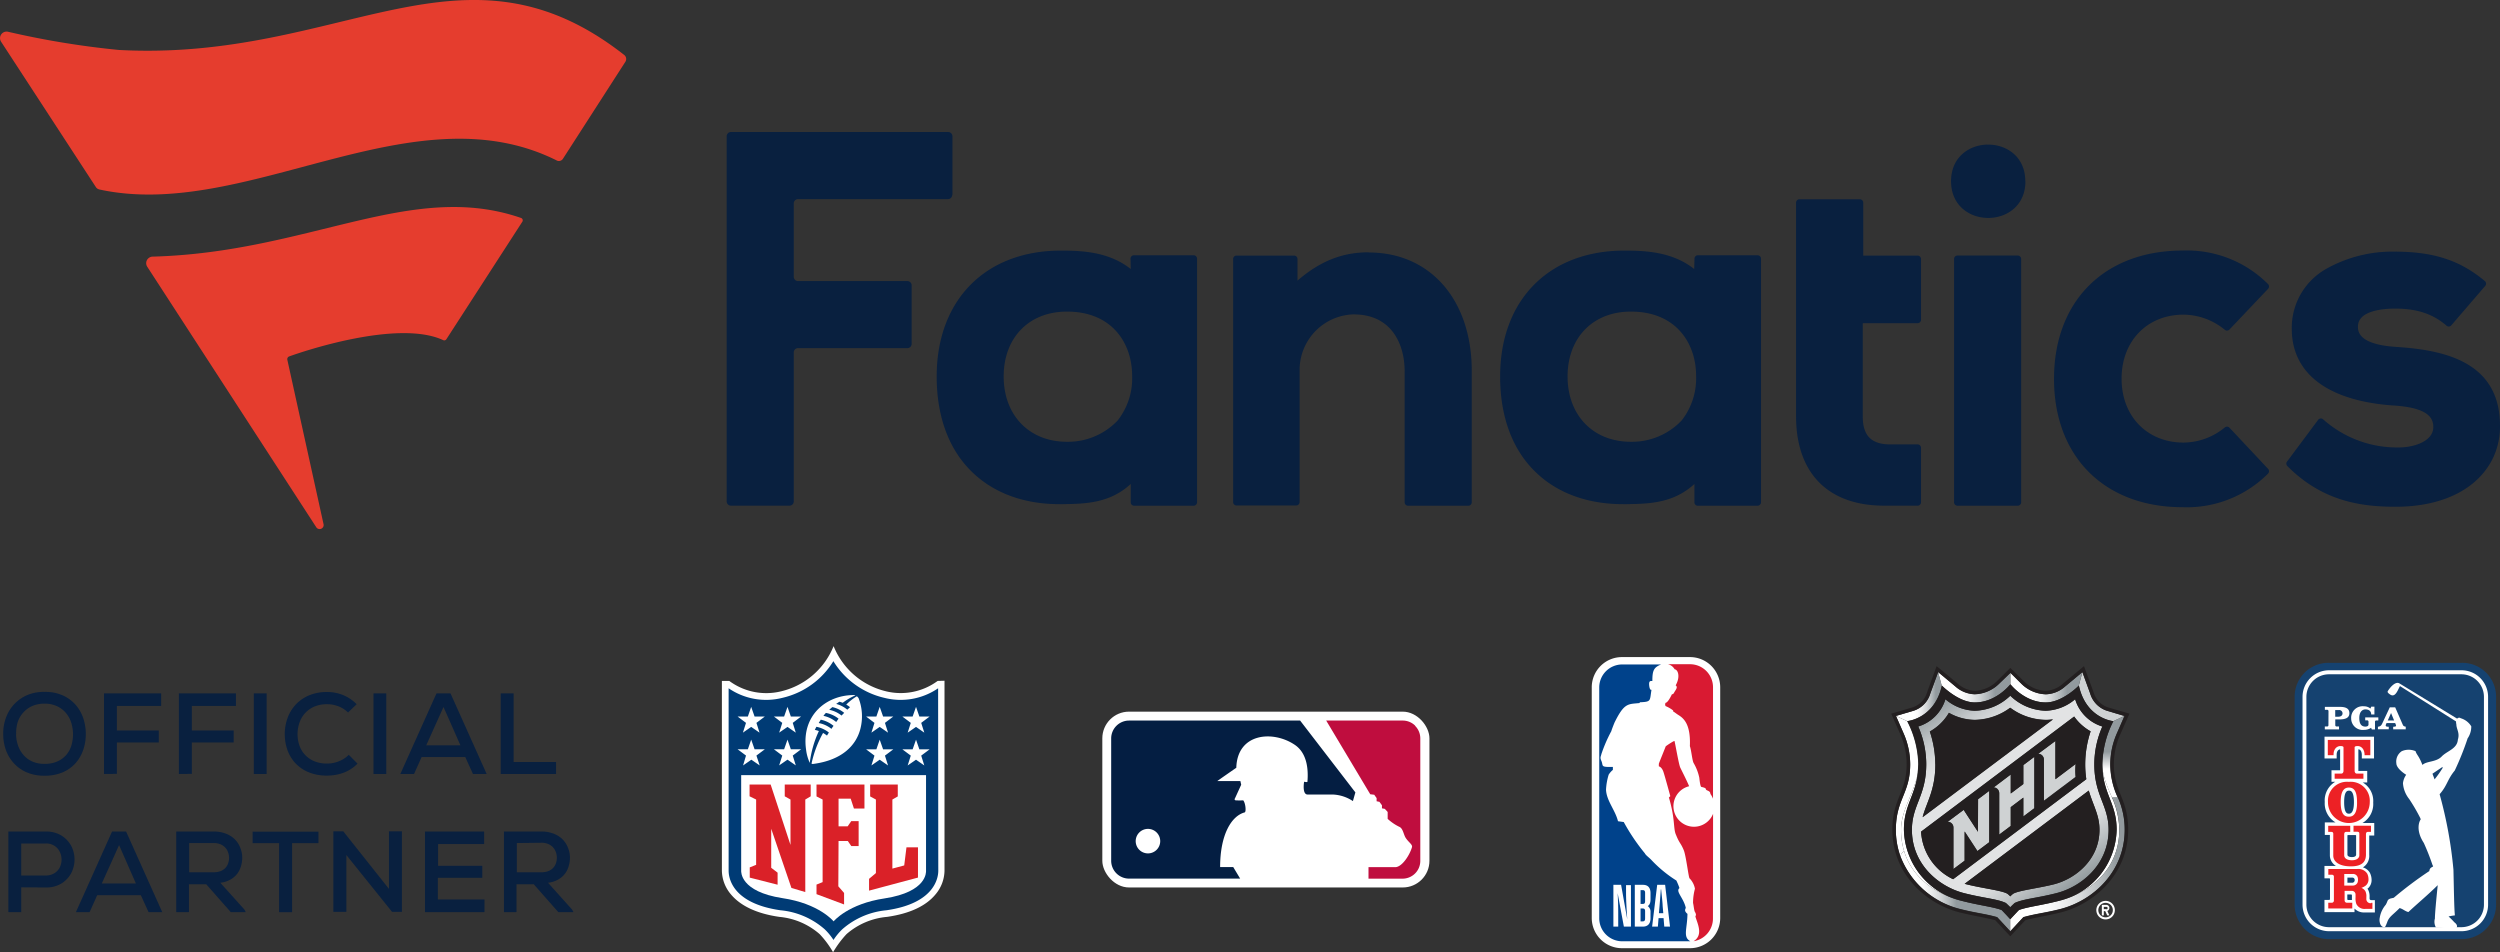 <svg xmlns="http://www.w3.org/2000/svg" xmlns:xlink="http://www.w3.org/1999/xlink" viewBox="0 0 434.38 165.45"><rect x="0" y="0" width="434.38" height="165.45" fill="#333333" stroke="none"/><defs><linearGradient id="prefix__NHL_SHIELD_8_-_2" x1="13007.72" x2="13025.81" y1="11207.36" y2="11207.36" gradientTransform="matrix(.28 0 0 .28 -3250.69 -2947.71)" gradientUnits="userSpaceOnUse"><stop offset=".11" stop-color="#fff"/><stop offset=".24" stop-color="#dbdddf"/><stop offset=".44" stop-color="#a6adb0"/><stop offset=".54" stop-color="#929a9e"/></linearGradient><linearGradient id="prefix__NHL_SHIELD_7_-_2" x1="367.22" x2="367.22" y1="138.58" y2="124.4" gradientUnits="userSpaceOnUse"><stop offset="0" stop-color="#fff"/><stop offset=".35" stop-color="#fff"/><stop offset=".56" stop-color="#929a9e"/><stop offset="1" stop-color="#929a9e"/></linearGradient><linearGradient id="prefix__NHL_SHIELD_6_-_2" x1="330.18" x2="349.29" y1="154.82" y2="154.82" gradientUnits="userSpaceOnUse"><stop offset=".15" stop-color="#fff"/><stop offset=".21" stop-color="#fafafa"/><stop offset=".28" stop-color="#ebeced"/><stop offset=".37" stop-color="#d2d5d7"/><stop offset=".45" stop-color="#afb5b8"/><stop offset=".51" stop-color="#929a9e"/></linearGradient><linearGradient id="prefix__NHL_SHIELD_5_-_2" x1="360.62" x2="337.97" y1="153.85" y2="121.5" gradientUnits="userSpaceOnUse"><stop offset="0" stop-color="#929a9e"/><stop offset=".01" stop-color="#979fa2"/><stop offset=".12" stop-color="#c0c4c6"/><stop offset=".2" stop-color="#d9dbdc"/><stop offset=".25" stop-color="#e2e3e4"/><stop offset=".75" stop-color="#e2e3e4"/><stop offset=".8" stop-color="#dadcdd"/><stop offset=".88" stop-color="#c4c8ca"/><stop offset=".97" stop-color="#a1a8ab"/><stop offset="1" stop-color="#929a9e"/></linearGradient><linearGradient id="prefix__NHL_SHIELD_4_-_2" x1="336.76" x2="349.29" y1="119.41" y2="119.41" gradientUnits="userSpaceOnUse"><stop offset=".25" stop-color="#fff"/><stop offset=".34" stop-color="#fafafa"/><stop offset=".45" stop-color="#ebeced"/><stop offset=".57" stop-color="#d2d5d7"/><stop offset=".7" stop-color="#afb5b8"/><stop offset=".79" stop-color="#929a9e"/></linearGradient><linearGradient id="prefix__NHL_SHIELD_3_-_2" x1="349.29" x2="369.17" y1="150.17" y2="150.17" gradientUnits="userSpaceOnUse"><stop offset=".2" stop-color="#fff"/><stop offset=".33" stop-color="#fafbfb"/><stop offset=".47" stop-color="#edeeef"/><stop offset=".62" stop-color="#d7dadb"/><stop offset=".78" stop-color="#b8bdc0"/><stop offset=".93" stop-color="#929a9e"/></linearGradient><linearGradient xlink:href="#prefix__NHL_SHIELD_4_-_2" id="prefix__NHL_SHIELD_2_-_2" x1="349.29" x2="361.82" y1="119.41" y2="119.41"/><linearGradient id="prefix__NHL_SHIELD_1_-_2" x1="329.43" x2="337.39" y1="121.03" y2="121.03" gradientUnits="userSpaceOnUse"><stop offset=".39" stop-color="#fff"/><stop offset=".47" stop-color="#fafafa"/><stop offset=".56" stop-color="#ebeced"/><stop offset=".67" stop-color="#d2d5d7"/><stop offset=".79" stop-color="#afb5b8"/><stop offset=".87" stop-color="#929a9e"/></linearGradient><clipPath id="prefix__clip-path"><path d="M398.7 115.09h37.75v48.08H398.7z" class="prefix__cls-1"/></clipPath><clipPath id="prefix__clip-path-2"><path d="M398.71 115.17h37.54v48.01h-37.54z" class="prefix__cls-1"/></clipPath><style>.prefix__cls-1{fill:none}.prefix__cls-2{fill:#fff}.prefix__cls-5{fill:#09203f}.prefix__cls-19{fill:#231f20}.prefix__cls-22{clip-path:url(#prefix__clip-path)}.prefix__cls-24{fill:#154270}</style></defs><g id="prefix__Layer_2" data-name="Layer 2"><g id="prefix__Layer_1-2" data-name="Layer 1"><path d="M293.65 114.17h-11.84a5.25 5.25 0 0 0-5.24 5.24v40.1a5.25 5.25 0 0 0 5.24 5.24h11.83a5.25 5.25 0 0 0 5.25-5.24v-40.1a5.25 5.25 0 0 0-5.24-5.24" class="prefix__cls-2"/><path fill="#d91a32" d="M290.71 123.44v.17c.36.21.54.39.91.62 1 .61 2.15 1.69 2 5.41.27.81.39 2.41.64 2.92a8.43 8.43 0 0 1 1 2.59s.14 1.46.33 1.57c1 .23.71.32.86.5s.73.19.73.72a3.47 3.47 0 0 1 .46.84v-19.37a4 4 0 0 0-4-4h-3.82a1.84 1.84 0 0 1 1.16.89c.49 0 1.08 1.15.17 2.79.4.27.09.67-.21 1.14-.08.15-.17.41-.44.4-.35.73-.77 1.44-1.09 1.48a.53.53 0 0 0 0 .58 5.52 5.52 0 0 1 1.31.76m6.93 17.95a3.57 3.57 0 1 1-4.16-4.79c-.41-1-1.28-2.69-1.54-3.24s-.83-3.94-1-4.61c0-.14-1.54.88-1.54.94s-1.14 2.82-1.18 3a4.4 4.4 0 0 0 0 .46s.51.07.81 1 1.18 4.17 1.18 4.17-.24.25-.25.23c1.13 3.77.73 5.4 1.24 6.5.63 1.56.81 1.36 1.35 2.67.39.95.83 4.71 1 4.88a3.48 3.48 0 0 1 .94 1.81 9.43 9.43 0 0 0-.33 2.48c.12.45.18 1.44.38 1.63 0 0 .19.37.1.54a.31.31 0 0 0-.06.21c.34 1.18 1.42 3.2-.33 4.26a4 4 0 0 0 3.37-4Z"/><path fill="#00428b" d="M293.14 158.74c-.64-.58-.21-.82-.24-1.05-.42-1.75-1.81-2.81-1.09-3.38-.18-.58-.54-1.31-.53-1.31a22.09 22.09 0 0 1-4.33-3.56c-.38-.42-1-.83-1.15-1.17a34.44 34.44 0 0 1-3.67-5.44l-1-.14c-.47-1.93-2-3.55-2.08-5.48a10.62 10.62 0 0 1 .46-2.61 3.42 3.42 0 0 1 .73-.83v-.52c-2.26.06-1.61-.17-2-1.05-.28-.61-.08-.74 0-1.16a25.27 25.27 0 0 1 1.73-4c.12-.44.56-1.5.56-1.5 1.69-3.43 2.32-3.18 4.32-3.38l.1-.14c2-.08 1.68-.24 2-2.17-.29.13-.38-.6-.38-.6-.16-1.11.3-.9.53-.92 0-1.81.23-2.38 1.53-2.88h-6.76a4 4 0 0 0-4 4v40.1a4 4 0 0 0 4 4h11.84c-1.35-.73-.55-2.13-.51-4.77"/><path d="M284.05 161v-7.26h1.41c.82 0 1.32.44 1.32 1.46v1.07c0 .66-.2 1-.48 1.16a1.21 1.21 0 0 1 .48 1.07v1.06c0 1-.54 1.44-1.32 1.44Zm1-3.15v2.24h.37c.33 0 .42-.18.42-.52v-1.23c0-.36-.11-.49-.43-.49Zm0-3.19v2.4h.36c.34 0 .43-.13.43-.52v-1.39c0-.34-.1-.49-.42-.49Zm4 4.87h-.87l-.12 1.47h-1l.88-7.26h1.38l.85 7.26h-1Zm-.43-5h-.05c-.06.87-.18 2.41-.22 2.89l-.11 1.25h.76l-.11-1.25c0-.49-.18-2-.26-2.89m-7.46 6.47h-.84v-7.26h1.34l1.07 6c-.09-1.42-.21-3.14-.21-4.61v-1.34h.85V161h-1.23l-1.08-5.81c.07 1.34.1 2.41.1 3.52Z" class="prefix__cls-2"/><path d="M237.84 43.87c10.69 0 17.88 8.26 17.88 20.56v22.85a.6.6 0 0 1-.6.59h-10.47a.59.59 0 0 1-.59-.59V64.51c0-4.78-2.32-9.88-8.83-9.88H235a9.66 9.66 0 0 0-9.19 9.61v23a.59.59 0 0 1-.59.59h-10.37a.59.59 0 0 1-.59-.59V45a.58.58 0 0 1 .59-.59h10a.58.58 0 0 1 .59.58v3.77c3.92-3.39 7.79-4.92 12.34-4.92m159.59 36.37a.59.59 0 0 0 .06.77c6.19 6.22 13 7.07 18.82 7.07 8.26 0 14.44-3.15 17-8.65a12.68 12.68 0 0 0 1.13-5.4c0-11.13-9.62-13.18-18-13.72-6.68-.42-6.68-2.77-6.68-3.54 0-2.82 4.52-3.12 6.46-3.12 3.77 0 6.54.91 8.9 2.94a.58.58 0 0 0 .83 0l5.92-6.88a.59.59 0 0 0-.07-.85c-4.32-3.62-8.93-5.11-15.74-5.11a23.46 23.46 0 0 0-11.66 2.91 11.74 11.74 0 0 0-6.14 10.49c0 7.74 6.18 12.47 17.42 13.32 6.36.36 7.17 2.21 7.17 3.78 0 2.32-3.07 3.53-6.1 3.53h-.27a19.31 19.31 0 0 1-12.75-4.87.59.59 0 0 0-.89.07Zm-105.2-7.13a11.83 11.83 0 0 0 2.53-7.81c0-5.45-3.34-11.13-11.33-11.13-6.59 0-11 4.53-11 11.27s4.43 11.35 11 11.35a11.9 11.9 0 0 0 8.8-3.68m2.25-28.14a.59.59 0 0 1 .59-.59h10.38a.6.6 0 0 1 .59.6v42.33a.6.6 0 0 1-.59.59H295a.58.58 0 0 1-.59-.59v-3.19c-3.65 3.37-7.91 3.44-11.72 3.51H282c-6.22 0-11.5-1.95-15.27-5.66-4-3.9-6.08-9.62-6.08-16.53 0-13.29 8.48-21.87 21.59-21.87h.2c4.14 0 8.41.42 11.93 3.2ZM165.49 33.86V23.68a.74.74 0 0 0-.74-.74H127a.74.74 0 0 0-.74.74v63.44a.74.74 0 0 0 .74.74h10.18a.74.74 0 0 0 .74-.74V61.23a.74.74 0 0 1 .74-.74h19a.74.74 0 0 0 .74-.74V49.57a.74.74 0 0 0-.74-.73h-19a.74.74 0 0 1-.74-.74V35.34a.74.74 0 0 1 .74-.74h26.05a.74.74 0 0 0 .74-.74m221.9 40.43a.59.59 0 0 0-.81 0 11.43 11.43 0 0 1-7.12 2.61c-6.35 0-10.79-4.57-10.79-11.11s4.44-11.12 10.79-11.12a11.48 11.48 0 0 1 7.12 2.61.59.59 0 0 0 .81 0l6.72-7.08a.6.6 0 0 0 0-.85 19.92 19.92 0 0 0-14.8-5.82c-13.59 0-22.38 8.75-22.38 22.3s8.79 22.3 22.38 22.3a19.93 19.93 0 0 0 14.8-5.83.6.6 0 0 0 0-.85Zm-54.17 13.58a.6.6 0 0 0 .6-.59V77.8a.6.6 0 0 0-.59-.59h-5.15c-3-.13-4.38-1.63-4.38-4.84V56.16h9.53a.6.6 0 0 0 .59-.59V45a.6.6 0 0 0-.59-.59h-9.45v-9.2a.59.59 0 0 0-.59-.59h-10.49a.59.59 0 0 0-.59.59v37.13c0 9.87 5.56 15.52 15.3 15.52h5.8Zm-139-14.79a11.83 11.83 0 0 0 2.53-7.81c0-5.45-3.33-11.13-11.32-11.13-6.6 0-11 4.53-11 11.27s4.43 11.35 11 11.35a11.9 11.9 0 0 0 8.79-3.68m2.25-28.14a.59.59 0 0 1 .59-.59h10.38a.6.6 0 0 1 .59.6v42.33a.6.6 0 0 1-.59.59h-10.34a.58.58 0 0 1-.59-.59v-3.19c-3.65 3.37-7.9 3.44-11.72 3.51h-.65c-6.22 0-11.5-1.95-15.27-5.66-4-3.9-6.08-9.62-6.08-16.53 0-13.29 8.48-21.87 21.59-21.87h.21c4.14 0 8.4.42 11.92 3.2Zm143.68 42.93h10.48a.6.6 0 0 0 .59-.59V45a.6.6 0 0 0-.59-.6h-10.48a.6.6 0 0 0-.59.6v42.28a.6.6 0 0 0 .59.59m11.79-56.38c0-8.49-12.9-8.49-12.9 0s12.92 8.52 12.92 0" class="prefix__cls-5"/><path fill="#e53d2e" d="M108.67 10.72 97.81 27.59a.83.83 0 0 1-1 .33c-25.08-12.61-54 10.58-79.55 5a1 1 0 0 1-.58-.38L.19 7.25a1.14 1.14 0 0 1 1.17-1.74 149.37 149.37 0 0 0 19.29 3.17c38.74 2.09 59.72-21.15 87.81.87a.89.89 0 0 1 .21 1.17ZM77 59.1a.44.44 0 0 0 .56-.16l13.2-20.42a.44.44 0 0 0-.26-.66c-19-6.56-36.83 6-64 6.73a1.14 1.14 0 0 0-.94 1.72l29.36 45.25a.7.7 0 0 0 1.31-.42l-6.31-28.65a.51.51 0 0 1 .35-.57c2.29-.83 18.88-6.47 26.74-2.82Z"/><path d="M162.92 118.31a10.79 10.79 0 0 1-8.95 1.81 13.07 13.07 0 0 1-9.13-7.86 13.07 13.07 0 0 1-9.13 7.86 10.79 10.79 0 0 1-9-1.81h-1.28v33a6.52 6.52 0 0 0 1.57 4.09c1.67 2 4.5 3.35 8.42 3.91a12.33 12.33 0 0 1 7 3 16.56 16.56 0 0 1 2.33 3.14 17.73 17.73 0 0 1 2.33-3.14 12.33 12.33 0 0 1 7.05-3c3.92-.56 6.75-1.88 8.42-3.91a6.52 6.52 0 0 0 1.56-4.12v-33Z" class="prefix__cls-2"/><path fill="#003b75" d="M163 119.59a11.52 11.52 0 0 1-9.35 1.66 14.12 14.12 0 0 1-8.85-6.37 14.08 14.08 0 0 1-8.85 6.37 11.52 11.52 0 0 1-9.35-1.66v31.69c0 1.08.45 5.65 9 6.88a13.51 13.51 0 0 1 7.7 3.31 10.42 10.42 0 0 1 1.52 1.85 10.42 10.42 0 0 1 1.52-1.85 13.51 13.51 0 0 1 7.69-3.31c8.53-1.23 9-5.8 9-6.88Z"/><path fill="#fff" d="M144.84 160.09s2.48-3.05 8.91-4c7.37-1.14 7.15-4.6 7.15-4.78v-16.63h-32.12v16.59c0 .18-.22 3.64 7.15 4.78 6.43.95 8.91 4.04 8.91 4.04Z" style="isolation:isolate"/><path fill="#da2128" d="M137.35 146.81v-7.89l-1-.56v-2.05h4.51v2.05l-.94.56V155l-2.41-.72L134 144v6.78l1.11.85v2.09l-4.84-1.23v-1.78l1.11-.44v-11.35l-1.14-.56v-2.05h3.66Zm8.31 7.19 1 1.15v2l-4.79-1.79v-1.66l1.06-.43v-14.35l-1.06-.54v-2.07h8.33v4.17h-1.83l-.56-1.71h-2.11v4.81h1.58l.63-.91h1.28V147h-1.28l-.6-.87h-1.61Zm5.34.75v-2.05l1.19-1v-12.78l-1-.54v-2.07h4.8v2.07l-.94.54v12l2.06-.55.39-3.15h2v5.26Z"/><path d="m129.62 131.28-1.46-1.09h1.78l.58-1.68.59 1.68h1.78l-1.46 1.09.57 1.72-1.45-1-1.44 1Zm6.3 0-1.45-1.09h1.77l.59-1.68.58 1.68h1.78l-1.45 1.09.53 1.71-1.44-1-1.45 1Zm-6.3-5.68-1.46-1.1h1.78l.58-1.68.59 1.68h1.78l-1.46 1.1.54 1.7-1.45-1-1.44 1Zm6.3 0-1.45-1.1h1.77l.59-1.68.58 1.68h1.78l-1.45 1.1.53 1.7-1.44-1-1.45 1Zm24.68 7.4-1.44-1-1.45 1 .54-1.71-1.46-1.09h1.78l.59-1.68.58 1.68h1.78l-1.46 1.09Zm-6.3 0-1.45-1-1.44 1 .53-1.71-1.45-1.09h1.78l.58-1.68.59 1.68h1.77l-1.45 1.09Zm6.3-5.7-1.44-1-1.45 1 .54-1.7-1.46-1.1h1.78l.59-1.68.58 1.68h1.78l-1.46 1.1Zm-6.3 0-1.45-1-1.44 1 .53-1.7-1.45-1.1h1.78l.58-1.68.59 1.68h1.77l-1.45 1.1Zm-5.46-6.3a8.92 8.92 0 0 0-1.8 1.43 4.06 4.06 0 0 1 .65.45l-.47.43a4.85 4.85 0 0 0-1.94-1l.57-.39c.29.08.58.19.58.19a10 10 0 0 1 2.21-1.29 1 1 0 0 0-.43-.05c-4.67.06-9 3.54-8.15 9.5a7.61 7.61 0 0 0 .64 2.28 18.3 18.3 0 0 1 1.58-5.53 4.84 4.84 0 0 0-.7-.2c.11-.24.27-.54.27-.54a5.07 5.07 0 0 1 2.17 1l-.33.53a6.24 6.24 0 0 0-.68-.46 19.07 19.07 0 0 0-2 5.3c0 .07.14.1.25.09 5.11-.66 7.5-3.27 8.23-6.09a8.71 8.71 0 0 0-.32-5.37c-.09-.07-.17-.28-.33-.28Zm-4.39 5.63a5 5 0 0 0-2.2-1l.36-.58a5 5 0 0 1 2.22 1.07c-.14.18-.27.37-.38.54Zm.84-1.18a5.06 5.06 0 0 0-2.22-1.07c.13-.17.28-.35.43-.51a5 5 0 0 1 2.2 1Zm.93-1.12a5 5 0 0 0-2.14-1c.19-.18.38-.33.54-.47a4.93 4.93 0 0 1 2.06 1Zm184.59 19.84c0-4.26 2-5.88 2.41-9.93-.57 3.55-2.91 6.45-2.91 9.93a12.47 12.47 0 0 0 .52 3.67c1.47 4.91 5.86 7.64 10.11 8.71a13 13 0 0 1-10.13-12.38Zm37.42 0a14.21 14.21 0 0 0-1.27-5.59c-.8-1.93-1.67-3.67-1.67-5.82 0 5.19 2.48 6.66 2.48 11.41a13 13 0 0 1-10.13 12.38c5.9-1.49 10.59-5.81 10.59-12.38Zm-2.37 12.36a1.61 1.61 0 1 0 1.6 1.61 1.6 1.6 0 0 0-1.6-1.61Zm0 2.86a1.26 1.26 0 1 1 1.25-1.25 1.25 1.25 0 0 1-1.25 1.25Z" class="prefix__cls-2"/><path d="M366.51 157.76a.54.54 0 0 0-.54-.54h-.77v1.83h.34v-.74h.25l.34.74h.38l-.36-.77a.55.55 0 0 0 .36-.52Zm-.54.2h-.43v-.39h.46a.19.19 0 0 1 .2.19.19.19 0 0 1-.2.24Z" class="prefix__cls-2"/><path fill="#cfd2d3" d="M366.07 123.49a4.49 4.49 0 0 1-2.9-3l-1.35-3.71-.63 2.35c1.28 5.77 6 6.18 6 6.18l1.93-.9Zm-22.4 21.01-2.48-3.81-2.76 2.08a1 1 0 0 1 1 1V151l1.95-1.46v-5.07l2.22 3.4 2.06-1.54v-8.93l-1.95 1.46Zm7.89-8.3-2.19 1.65v-3.3l-3 2.23a1 1 0 0 1 1 1V145l2-1.5v-3.27l2.19-1.65v3.27l1.91-1.43v-8.93l-1.91 1.43Zm5.57-.83v-6.65l-3 2.23a1 1 0 0 1 1 1v7.16l5.52-4.15a11.2 11.2 0 0 1 0-2.27Z"/><path fill="url(#prefix__NHL_SHIELD_8_-_2)" d="M331.9 132.77c0 5.07-2.49 6.08-2.49 11.4a13.64 13.64 0 0 0 .77 4.54 2.92 2.92 0 0 1 .65-.87 12.47 12.47 0 0 1-.52-3.67c0-3.48 2.34-6.38 2.91-9.93 0-.46.07-1 .07-1.48a17 17 0 0 0-1.93-7.46l-1.93-.9 1.31 3a13.44 13.44 0 0 1 1.16 5.37Z"/><path fill="url(#prefix__NHL_SHIELD_7_-_2)" d="M365.29 132.76c0 2.15.87 3.89 1.67 5.82h1a13.78 13.78 0 0 1-1.31-5.78 13.44 13.44 0 0 1 1.16-5.41l1.31-3-1.93.9a17 17 0 0 0-1.9 7.47Z"/><path fill="url(#prefix__NHL_SHIELD_6_-_2)" d="M347.77 158.11c-1.58-.57-3.72-.77-6.83-1.56-4.25-1.07-8.64-3.8-10.11-8.71a2.92 2.92 0 0 0-.65.87 15 15 0 0 0 10.41 9.22c2.9.73 4.25.8 6.42 1.41.28.29 2.28 2.46 2.28 2.46v-2.08s-1.29-1.42-1.52-1.61Z"/><path fill="url(#prefix__NHL_SHIELD_5_-_2)" d="M341.28 155.18c3.47.88 5.73 1 7.25 1.71 0 0 .55.51.76.74.21-.23.76-.74.76-.74 1.52-.73 3.78-.83 7.24-1.71 4.37-1.11 9.08-5 9.08-11 0-4.32-2.48-5.91-2.48-11.41a16.36 16.36 0 0 1 1.4-6.55 7.1 7.1 0 0 1-4.73-4.74 8.25 8.25 0 0 1-5.11 2 9.19 9.19 0 0 1-6.16-2.61 9.2 9.2 0 0 1-6.17 2.61 8.21 8.21 0 0 1-5.1-2 7.1 7.1 0 0 1-4.73 4.74 16.36 16.36 0 0 1 1.4 6.55c0 5.5-2.49 7.09-2.49 11.41 0 6.04 4.71 9.89 9.08 11Zm23.51-11c0 5.13-4.09 8.51-7.89 9.47-2.74.7-6.09 1.06-7.1 1.64a4.06 4.06 0 0 0-.51.46 4.06 4.06 0 0 0-.51-.46c-1-.58-4.36-.94-7.11-1.64l-.31-.08 21.57-16.2c.74 2.56 1.86 4.25 1.86 6.8Zm-1.54-17.1a18.25 18.25 0 0 0-.94 5.69 17.12 17.12 0 0 0 .19 2.62l-23.14 17.38a9.75 9.75 0 0 1-5.57-8.28l26.6-20a8.71 8.71 0 0 0 2.86 2.58Zm-27 5.69a18.22 18.22 0 0 0-.95-5.69 8.84 8.84 0 0 0 3.32-3.25 9.28 9.28 0 0 0 4.48 1.23 10.6 10.6 0 0 0 6.17-2.11 10.57 10.57 0 0 0 6.16 2.11 7.55 7.55 0 0 0 1.28-.1l-22.66 17c.68-2.56 2.22-4.67 2.22-9.2Z"/><path fill="url(#prefix__NHL_SHIELD_4_-_2)" d="M343.12 122.05c3.72 0 6.17-3.16 6.17-3.16v-2l-2 1.93a6.28 6.28 0 0 1-4.22 1.79 5.27 5.27 0 0 1-3.34-1.36l-3-2.5.63 2.35s2.88 2.95 5.76 2.95Z"/><path fill="url(#prefix__NHL_SHIELD_3_-_2)" d="M368.23 144.17c0 6.57-4.69 10.89-10.59 12.38-3.11.79-5.26 1-6.83 1.56-.21.19-1.52 1.61-1.52 1.61v2.08s2-2.17 2.28-2.46c2.17-.61 3.52-.68 6.42-1.41 5.87-1.52 11.18-6.63 11.18-13.76a13.62 13.62 0 0 0-1.18-5.62h-1a14.21 14.21 0 0 1 1.24 5.62Z"/><path fill="url(#prefix__NHL_SHIELD_2_-_2)" d="M355.45 122.05c2.89 0 5.74-2.93 5.74-2.93l.63-2.35-3 2.5a5.25 5.25 0 0 1-3.34 1.36 6.32 6.32 0 0 1-4.22-1.79l-1.94-1.93v2s2.42 3.14 6.13 3.14Z"/><path fill="url(#prefix__NHL_SHIELD_1_-_2)" d="m337.39 119.12-.63-2.35-1.36 3.71a4.45 4.45 0 0 1-2.89 3l-3.08.91 1.93.9s4.74-.4 6.03-6.17Z"/><path d="m334.07 142 22.66-17a7.55 7.55 0 0 1-1.28.1 10.57 10.57 0 0 1-6.16-2.11 10.6 10.6 0 0 1-6.17 2.11 9.28 9.28 0 0 1-4.48-1.23 8.84 8.84 0 0 1-3.32 3.25 18.22 18.22 0 0 1 .95 5.69c0 4.48-1.54 6.59-2.2 9.19Zm7.29 11.56.31.08c2.75.7 6.1 1.06 7.11 1.64a4.06 4.06 0 0 1 .51.46 4.06 4.06 0 0 1 .51-.46c1-.58 4.36-.94 7.1-1.64 3.8-1 7.89-4.34 7.89-9.47 0-2.55-1.12-4.24-1.86-6.81Z" class="prefix__cls-19"/><path d="M331.28 132.77c0 4.88-2.48 6-2.48 11.4 0 7.8 6 12.91 11.63 14.35 2.84.69 3.69.74 6.25 1.37l2.61 2.8 2.61-2.8c2.55-.63 3.41-.68 6.24-1.37 5.61-1.44 11.64-6.55 11.64-14.35 0-5.41-2.49-6.52-2.49-11.4a12.81 12.81 0 0 1 1.11-5.16L370 124l-3.75-1.1a3.87 3.87 0 0 1-2.49-2.63l-1.66-4.53-3.69 3.06a4.66 4.66 0 0 1-2.95 1.22 5.7 5.7 0 0 1-3.78-1.62l-2.38-2.35-2.38 2.35a5.71 5.71 0 0 1-3.79 1.62 4.66 4.66 0 0 1-2.95-1.22l-3.69-3.06-1.65 4.53a3.88 3.88 0 0 1-2.5 2.63l-3.74 1.1 1.59 3.61a12.8 12.8 0 0 1 1.09 5.16Zm1.23-9.28a4.45 4.45 0 0 0 2.89-3l1.36-3.71 3 2.5a5.27 5.27 0 0 0 3.34 1.36 6.28 6.28 0 0 0 4.22-1.79l2-1.93 1.94 1.93a6.32 6.32 0 0 0 4.22 1.79 5.25 5.25 0 0 0 3.34-1.36l3-2.5 1.35 3.71a4.49 4.49 0 0 0 2.9 3l3.08.91-1.31 3a13.44 13.44 0 0 0-1.16 5.41 13.78 13.78 0 0 0 1.31 5.78 13.62 13.62 0 0 1 1.18 5.62c0 7.13-5.31 12.24-11.18 13.76-2.9.73-4.25.8-6.42 1.41-.28.29-2.28 2.46-2.28 2.46s-2-2.17-2.28-2.46c-2.17-.61-3.52-.68-6.42-1.41a15 15 0 0 1-10.41-9.22 13.64 13.64 0 0 1-.77-4.54c0-5.32 2.49-6.33 2.49-11.4a13.44 13.44 0 0 0-1.16-5.41l-1.31-3Z" class="prefix__cls-19"/><path d="m339.36 152.76 23.14-17.38a17.12 17.12 0 0 1-.19-2.62 18.25 18.25 0 0 1 .94-5.69 8.71 8.71 0 0 1-2.86-2.56l-26.6 20a9.75 9.75 0 0 0 5.57 8.25Zm17.77-24v6.65l3.52-2.64a11.2 11.2 0 0 0 0 2.27l-5.52 4.15V132a1 1 0 0 0-1-1Zm-7.76 5.83v3.3l2.19-1.65v-3.3l1.91-1.43v8.93l-1.91 1.43v-3.27l-2.19 1.65v3.27l-2 1.5v-7.16a1 1 0 0 0-1-1Zm-8.18 6.14 2.48 3.81v-5.67l1.95-1.46v8.93l-2.06 1.54-2.22-3.4v5.07l-1.95 1.45v-7.2a1 1 0 0 0-1-1Z" class="prefix__cls-19"/><path d="M333.22 134.24c-.41 4-2.41 5.67-2.41 9.93a13 13 0 0 0 10.13 12.38c3.11.79 5.25 1 6.83 1.56.2.19 1.52 1.61 1.52 1.61s1.31-1.42 1.52-1.61c1.57-.57 3.72-.77 6.83-1.56a13 13 0 0 0 10.13-12.38c0-4.75-2.48-6.22-2.48-11.41a17 17 0 0 1 1.93-7.46s-4.75-.41-6-6.18c0 0-2.85 2.93-5.74 2.93-3.71 0-6.16-3.16-6.16-3.16s-2.45 3.16-6.17 3.16c-2.88 0-5.73-2.93-5.73-2.93-1.29 5.77-6 6.18-6 6.18a17 17 0 0 1 1.93 7.46c-.06.53-.09 1.02-.13 1.48Zm.07-8a7.1 7.1 0 0 0 4.73-4.74 8.21 8.21 0 0 0 5.1 2 9.2 9.2 0 0 0 6.17-2.61 9.19 9.19 0 0 0 6.16 2.61 8.25 8.25 0 0 0 5.11-2 7.1 7.1 0 0 0 4.73 4.74 16.36 16.36 0 0 0-1.4 6.55c0 5.5 2.48 7.09 2.48 11.41 0 6.05-4.71 9.9-9.08 11-3.46.88-5.72 1-7.24 1.71 0 0-.55.51-.76.74-.21-.23-.76-.74-.76-.74-1.52-.73-3.78-.83-7.25-1.71-4.37-1.11-9.08-5-9.08-11 0-4.32 2.49-5.91 2.49-11.41a16.36 16.36 0 0 0-1.4-6.58Z" class="prefix__cls-19"/><path d="M7.79 120.22a7.41 7.41 0 0 1 3.13.61 6.67 6.67 0 0 1 2.22 1.63 7 7 0 0 1 1.33 2.34 8.69 8.69 0 0 1 .44 2.74 8.58 8.58 0 0 1-.44 2.73 7 7 0 0 1-1.32 2.31 6.35 6.35 0 0 1-2.23 1.6 7.76 7.76 0 0 1-3.17.6 7.57 7.57 0 0 1-3.17-.61 6.43 6.43 0 0 1-2.23-1.62A6.63 6.63 0 0 1 1 130.24a8.14 8.14 0 0 1-.44-2.68 7.86 7.86 0 0 1 .53-3 6.75 6.75 0 0 1 1.49-2.32 6.9 6.9 0 0 1 2.28-1.52 7.38 7.38 0 0 1 2.93-.5Zm-5 7.36a6.19 6.19 0 0 0 .31 1.85 4.87 4.87 0 0 0 .9 1.65 4.31 4.31 0 0 0 1.52 1.19 5.07 5.07 0 0 0 2.23.45 5.33 5.33 0 0 0 2.24-.43 4.49 4.49 0 0 0 1.54-1.14 4.56 4.56 0 0 0 .88-1.64 6.88 6.88 0 0 0 .28-1.93 7 7 0 0 0-.28-1.91 5 5 0 0 0-.88-1.7 4.52 4.52 0 0 0-1.53-1.22 5 5 0 0 0-2.21-.49 5.32 5.32 0 0 0-2.15.4 4.43 4.43 0 0 0-1.56 1.11 4.67 4.67 0 0 0-1 1.69 6.59 6.59 0 0 0-.27 2.12Zm15.28 6.9v-14H28v2.18h-7.69v4.26h7.28V129h-7.28v5.46Zm13.01 0v-14H41v2.18h-7.67v4.26h7.27V129h-7.27v5.46Zm13.02 0v-14h2.23v14Zm18.02-1.8a6.63 6.63 0 0 1-2.42 1.58 8.12 8.12 0 0 1-2.84.5 8.21 8.21 0 0 1-3.28-.6 6.6 6.6 0 0 1-2.31-1.61 6.75 6.75 0 0 1-1.35-2.3 8.32 8.32 0 0 1 0-5.37 7 7 0 0 1 1.36-2.35 6.77 6.77 0 0 1 2.3-1.66 7.88 7.88 0 0 1 3.27-.63 7.18 7.18 0 0 1 2.74.52 7.09 7.09 0 0 1 2.38 1.6l-1.5 1.44a4.76 4.76 0 0 0-1.7-1.09 5.48 5.48 0 0 0-1.92-.35 5.55 5.55 0 0 0-2.32.45 4.64 4.64 0 0 0-1.6 1.19 4.73 4.73 0 0 0-.93 1.67 6.23 6.23 0 0 0-.3 1.9 6 6 0 0 0 .3 1.88 4.56 4.56 0 0 0 .93 1.63 4.76 4.76 0 0 0 1.6 1.15 5.7 5.7 0 0 0 2.33.44 5.37 5.37 0 0 0 2-.39 5 5 0 0 0 1.74-1.13Zm2.78 1.8v-14h2.22v14Zm15.94-2.94h-7.58l-1.32 2.94h-2.38l6.28-14h2.44l6.28 14h-2.38Zm-3.78-8.7-3 6.66H80Zm12.18-2.36v11.92h7.38v2.08H87v-14Zm-85.55 33.7v4.3H1.45v-14h6.48a5.06 5.06 0 0 1 2.78.72 4.81 4.81 0 0 1 1.68 1.8 5.17 5.17 0 0 1 0 4.68 4.78 4.78 0 0 1-1.67 1.8 5 5 0 0 1-2.79.72Zm0-2.06h4.24a2.78 2.78 0 0 0 1.54-.41 2.55 2.55 0 0 0 .92-1 3.14 3.14 0 0 0 0-2.7 2.58 2.58 0 0 0-2.45-1.45H3.69Zm20.78 3.42h-7.58l-1.32 2.94h-2.38l6.28-14h2.44l6.28 14h-2.38Zm-3.78-8.7-3 6.66h5.92Zm22.01 11.64h-2.61l-4.26-4.84h-3v4.84h-2.21v-14h6.52a5.6 5.6 0 0 1 2.14.38 4.45 4.45 0 0 1 1.55 1 4.37 4.37 0 0 1 .93 1.47 4.56 4.56 0 0 1 .33 1.71 5.22 5.22 0 0 1-.22 1.46 4.07 4.07 0 0 1-.65 1.32 4 4 0 0 1-1.17 1 4.67 4.67 0 0 1-1.77.56l4.19 4.66Zm-9.83-12v5.08h4.25a3.39 3.39 0 0 0 1.2-.2 2.36 2.36 0 0 0 .84-.55 2.25 2.25 0 0 0 .48-.8 2.87 2.87 0 0 0 0-1.89 2.19 2.19 0 0 0-.48-.82 2.31 2.31 0 0 0-.82-.59 3 3 0 0 0-1.2-.23Zm15.62.02h-4.6v-2h11.44v2h-4.58v12h-2.26Zm19.09 7.94v-10h2.25v14h-1.71l-7.94-9.88v9.88h-2.26v-14h1.72Zm16.6 4.04H73.84v-14h10.28v2.18h-8v3.78h7.68v2.08h-7.72v3.76h8.1Zm15.46 0H97l-4.26-4.84h-3v4.84h-2.18v-14h6.53a5.59 5.59 0 0 1 2.13.38 4.45 4.45 0 0 1 1.55 1 4.37 4.37 0 0 1 .93 1.47 4.56 4.56 0 0 1 .33 1.71 5.22 5.22 0 0 1-.22 1.46 3.9 3.9 0 0 1-.66 1.32 3.77 3.77 0 0 1-1.17 1 4.56 4.56 0 0 1-1.76.56l4.18 4.66Zm-9.84-12v5.08h4.26a3.35 3.35 0 0 0 1.2-.2 2.36 2.36 0 0 0 .84-.55 2.43 2.43 0 0 0 .49-.8 3 3 0 0 0 .16-1 3 3 0 0 0-.16-.94 2.5 2.5 0 0 0-.48-.82 2.44 2.44 0 0 0-.83-.59 2.94 2.94 0 0 0-1.19-.23Z" class="prefix__cls-5"/><rect width="56.84" height="30.55" x="191.53" y="123.65" class="prefix__cls-2" rx="4.64" ry="4.64"/><path fill="#bf0d3e" d="M245.91 126.11a3.06 3.06 0 0 0-2.19-.91h-13.29l7.65 12.8.7.09.41.58v.55l.49.1.44.6v.53l.49.09s.5.52.5.55v1.19a8.34 8.34 0 0 0 2 1.37c.67.26.75 1.34 1.13 1.93.53.81 1.23 1.16 1.09 1.63-.35 1.25-1.63 3.35-2.83 3.46h-4.72v2h5.9a3.09 3.09 0 0 0 3.1-3.09v-21.29a3.08 3.08 0 0 0-.91-2.18"/><path fill="#041e42" d="M225.9 125.2h-29.74a3.11 3.11 0 0 0-3.09 3.09v21.27a3.11 3.11 0 0 0 3.09 3.1h19.32l-1.2-2H212c0-5.71 2-8.89 4.25-9.5.32-.06.17-1.63-.24-2.1a10.59 10.59 0 0 1-1.33 0c-.3-.08-.09-.37-.09-.37l1.07-2.34-.14-.64h-4c-.05 0 3.29-2.31 3.29-2.31.18-6.06 6.38-6.53 10.14-4 2.22 1.48 2.39 4.4 2.22 6.43 0 .12-.58 0-.58 0s-.38 2.22.61 2.22h4.37a6.8 6.8 0 0 1 3.5 1.14l.43-1.51Zm-26.43 23.08a2.13 2.13 0 1 1 2.12-2.13 2.13 2.13 0 0 1-2.12 2.13"/><g class="prefix__cls-22"><g class="prefix__cls-22" clip-path="url(#prefix__clip-path-2)"><path d="M398.7 157.18a6 6 0 0 0 6 6h23a6 6 0 0 0 6-6v-36.1a5.87 5.87 0 0 0-6-5.91h-23a5.87 5.87 0 0 0-6 5.91v36.1" class="prefix__cls-24"/></g></g><g class="prefix__cls-22"><path d="M404.69 116.46a4.62 4.62 0 0 0-4.62 4.62v36.1a4.62 4.62 0 0 0 4.62 4.62h23a4.62 4.62 0 0 0 4.62-4.62v-36.1a4.62 4.62 0 0 0-4.62-4.62h-23" class="prefix__cls-2"/><path d="M404.67 117.16a3.93 3.93 0 0 0-3.93 3.92v36.1a3.93 3.93 0 0 0 3.93 3.92h23a3.92 3.92 0 0 0 3.92-3.92v-36.1a3.92 3.92 0 0 0-3.92-3.92h-23" class="prefix__cls-24"/><path d="M405.75 123.37h.64a.58.58 0 0 1 .63.58c0 .36-.29.58-.73.58h-.54v-1.16m-1.18 2.63a.22.22 0 0 1-.24.23h-.39v.51h2.47v-.51H406a.22.22 0 0 1-.24-.23v-1h.69c1.15 0 1.76-.3 1.76-1.09s-.61-1.09-1.64-1.09h-2.62v.51h.39a.22.22 0 0 1 .24.23Zm8.62-.82h-.29a.22.22 0 0 0-.24.24v1.33h-.55l-.13-.29a2.18 2.18 0 0 1-1.24.36 2 2 0 0 1-2.22-2 2 2 0 0 1 2.22-2.1 1.75 1.75 0 0 1 1.13.39l.13-.32h.56v1.35H412c0-.57-.39-.88-1-.88s-1.07.5-1.07 1.5.35 1.49 1.07 1.49c.24 0 .53-.09.53-.36v-.49a.22.22 0 0 0-.24-.24h-.33v-.51h2.28v.51m4.76 1.1c-.42-.07-.43-.16-.59-.51l-1.24-2.85h-.94l-1.23 2.63c-.18.39-.29.69-.83.74v.44h1.88v-.44H415c-.14 0-.48 0-.48-.21a.78.78 0 0 1 .07-.25l.08-.18h1.49l.08.18a1.82 1.82 0 0 1 .08.29c0 .17-.37.16-.5.18v.44H418v-.44m-3.12-1.1.57-1.29.53 1.29Z" class="prefix__cls-2"/><path d="M428.78 128.26a3.65 3.65 0 0 0 .61-2.06 3.22 3.22 0 0 0-1.85-1.41.43.43 0 0 0-.6.08l-10.07-6.15c-.74-.38-1.75.92-2 1.4-.11.17.22.43.45.57.91.59 1.35-.94 1.68-1.48l9.74 6.14a2.46 2.46 0 0 0 .06.53c0 .8.63 1.46.26 2.62-.11 1.62-1.86 1.95-2.82 2.95s-2.61.76-3.34 1.46c-.62-1.63-1-1.73-1.19-2.39a3 3 0 0 0-2.4 0 2.16 2.16 0 0 0-.94 2.1c0 .78 1.12 1.64 1.71 2a3.13 3.13 0 0 0-.56 1.47 4.92 4.92 0 0 0 1.08 2.74 31.67 31.67 0 0 1 1.95 3.35c0 .09.1.16 0 .28s-.94 1.65.59 4a40.52 40.52 0 0 1 1.53 3.89c.35.38-.49.14-.57 1a66.15 66.15 0 0 0-6.18 4.64c-.41.12-.94.1-1.11.61a3.81 3.81 0 0 1-.28.6 4.64 4.64 0 0 0-1.05 2.29c-.1.45 0 1.32.54 1.56a.39.39 0 0 0 .4 0 7.22 7.22 0 0 0 .4-.93c.36-.88.9-1.12 2.12-2.34.62.17.89.53 1.52.69 1.7-1.59 3.42-3 5.1-4.67-.26 2.52-.5 5.11-.49 5.8a2 2 0 0 0 .19 1.57s2.79.16 3.33.12c.27 0 .28-.17.28-.17s.25-.38-.43-.88a11.42 11.42 0 0 0-1-1 8.55 8.55 0 0 1 1.1-.19c-.13-1.32-.16-4.19-.25-7.93a73.7 73.7 0 0 0-2.4-13.12c1.36-1.55 1.31-2.52 2.63-4.12a49.44 49.44 0 0 0 2.26-5.66m-5.78 7.21c0-.12-.25-.67-.35-1l1.75-1.18a1.77 1.77 0 0 1 0 .2 18.1 18.1 0 0 1-1.4 1.98Zm-11 20.96a.26.26 0 0 1-.28-.27v-.27a2.56 2.56 0 0 0-.23-1.21 1.32 1.32 0 0 0-.16-.25h.07a1.91 1.91 0 0 0 .67-1.51 2.83 2.83 0 0 0-.3-1.24 2.06 2.06 0 0 0-1.21-.93 2.34 2.34 0 0 0 1.1-2.19v-3.34h.87V143h-2.05a3.82 3.82 0 0 0 1.87-3.54 3.74 3.74 0 0 0-1.83-3.51h.79v-2h-1.54v-3.75c.35 0 .58.36.6.91v.67h2.12V128h-8.6v3.79H406v-.67c0-.55.26-.89.6-.91v3.63h-1.5v2h.65a3.75 3.75 0 0 0-1.82 3.51 3.82 3.82 0 0 0 1.87 3.54h-1.86v2.18h.88v3.55a2.16 2.16 0 0 0 1.06 1.84h-2v2.15h.83s.15 0 .13.15v3.44c0 .18-.13.13-.13.16h-.83v2.13h5.22v-.63a2.24 2.24 0 0 0 1.74.68h1.8v-2.14H412m-4-11.3h1.27s.11 0 .11.1v3.29c0 .24-.21.43-.73.43s-.78-.19-.78-.43v-3.29c-.02-.09.13-.11.13-.11Zm1-5.72c0 1.3-.28 2-.85 2-.27 0-.85 0-.85-2s.6-2 .85-2 .85.03.85 1.99Zm-1 17a.15.15 0 0 1-.15-.14v-.83h.55c.17 0 .25 0 .25.22v.75Zm-.13-3v-.9h.85a.41.41 0 0 1 .41.44.44.44 0 0 1-.41.46Z" class="prefix__cls-2"/><path fill="#ed2125" d="M411.79 128.57h-7.33v2.65h1v-.13c0-1 .62-1.46 1.19-1.46.36 0 .54.08.54.23v4.09c0 .22-.14.46-.35.46h-1.19v.9h5v-.9h-1.19c-.2 0-.34-.24-.34-.46v-4.09c0-.15.17-.23.54-.23.56 0 1.15.46 1.19 1.46v.13h1v-2.65h-.13m.21 14.9h-3v1.05h.56a.57.57 0 0 1 .38.09c.07.07.07.18.07.34v3.72c0 .17-.18.8-1.29.8-.84 0-1.34-.33-1.34-.87V145c0-.42.19-.46.38-.46h.67v-1.05h-3.83v1.05h.43a.57.57 0 0 1 .38.09.52.52 0 0 1 .07.34v3.69c0 .9.8 1.87 3.07 1.87s2.61-1.11 2.61-2.08V145c0-.42.19-.46.38-.46h.49v-1.05m-3.84-7.64a3.31 3.31 0 0 0-3.63 3.52 3.63 3.63 0 0 0 7.26 0 3.31 3.31 0 0 0-3.63-3.52m0 6.05c-.61 0-1.42-.21-1.42-2.53 0-1.74.47-2.53 1.42-2.53s1.42.69 1.42 2.53c.04 1.69-.45 2.53-1.38 2.53Zm3.88 15.03a.73.73 0 0 1-.84-.81v-.27a2 2 0 0 0-.17-1 1.36 1.36 0 0 0-.7-.58 2.61 2.61 0 0 0 .77-.41 1.35 1.35 0 0 0 .47-1.08 2.24 2.24 0 0 0-.23-1 1.84 1.84 0 0 0-1.75-.79h-5v1h.65a.32.32 0 0 1 .32.28s0 3.2 0 4.23a.37.37 0 0 1-.31.35h-.67v1h4.17v-1h-1a.41.41 0 0 1-.33-.37v-1.69h1.24a.64.64 0 0 1 .66.7v.44a2.83 2.83 0 0 0 .14 1.13 1.56 1.56 0 0 0 1.57.86h1.22v-1.06H412m-4.71-5h1.46a.83.83 0 0 1 .9.57 1.59 1.59 0 0 1 0 .86.87.87 0 0 1-.88.58h-1.45v-2Z"/></g></g></g></svg>